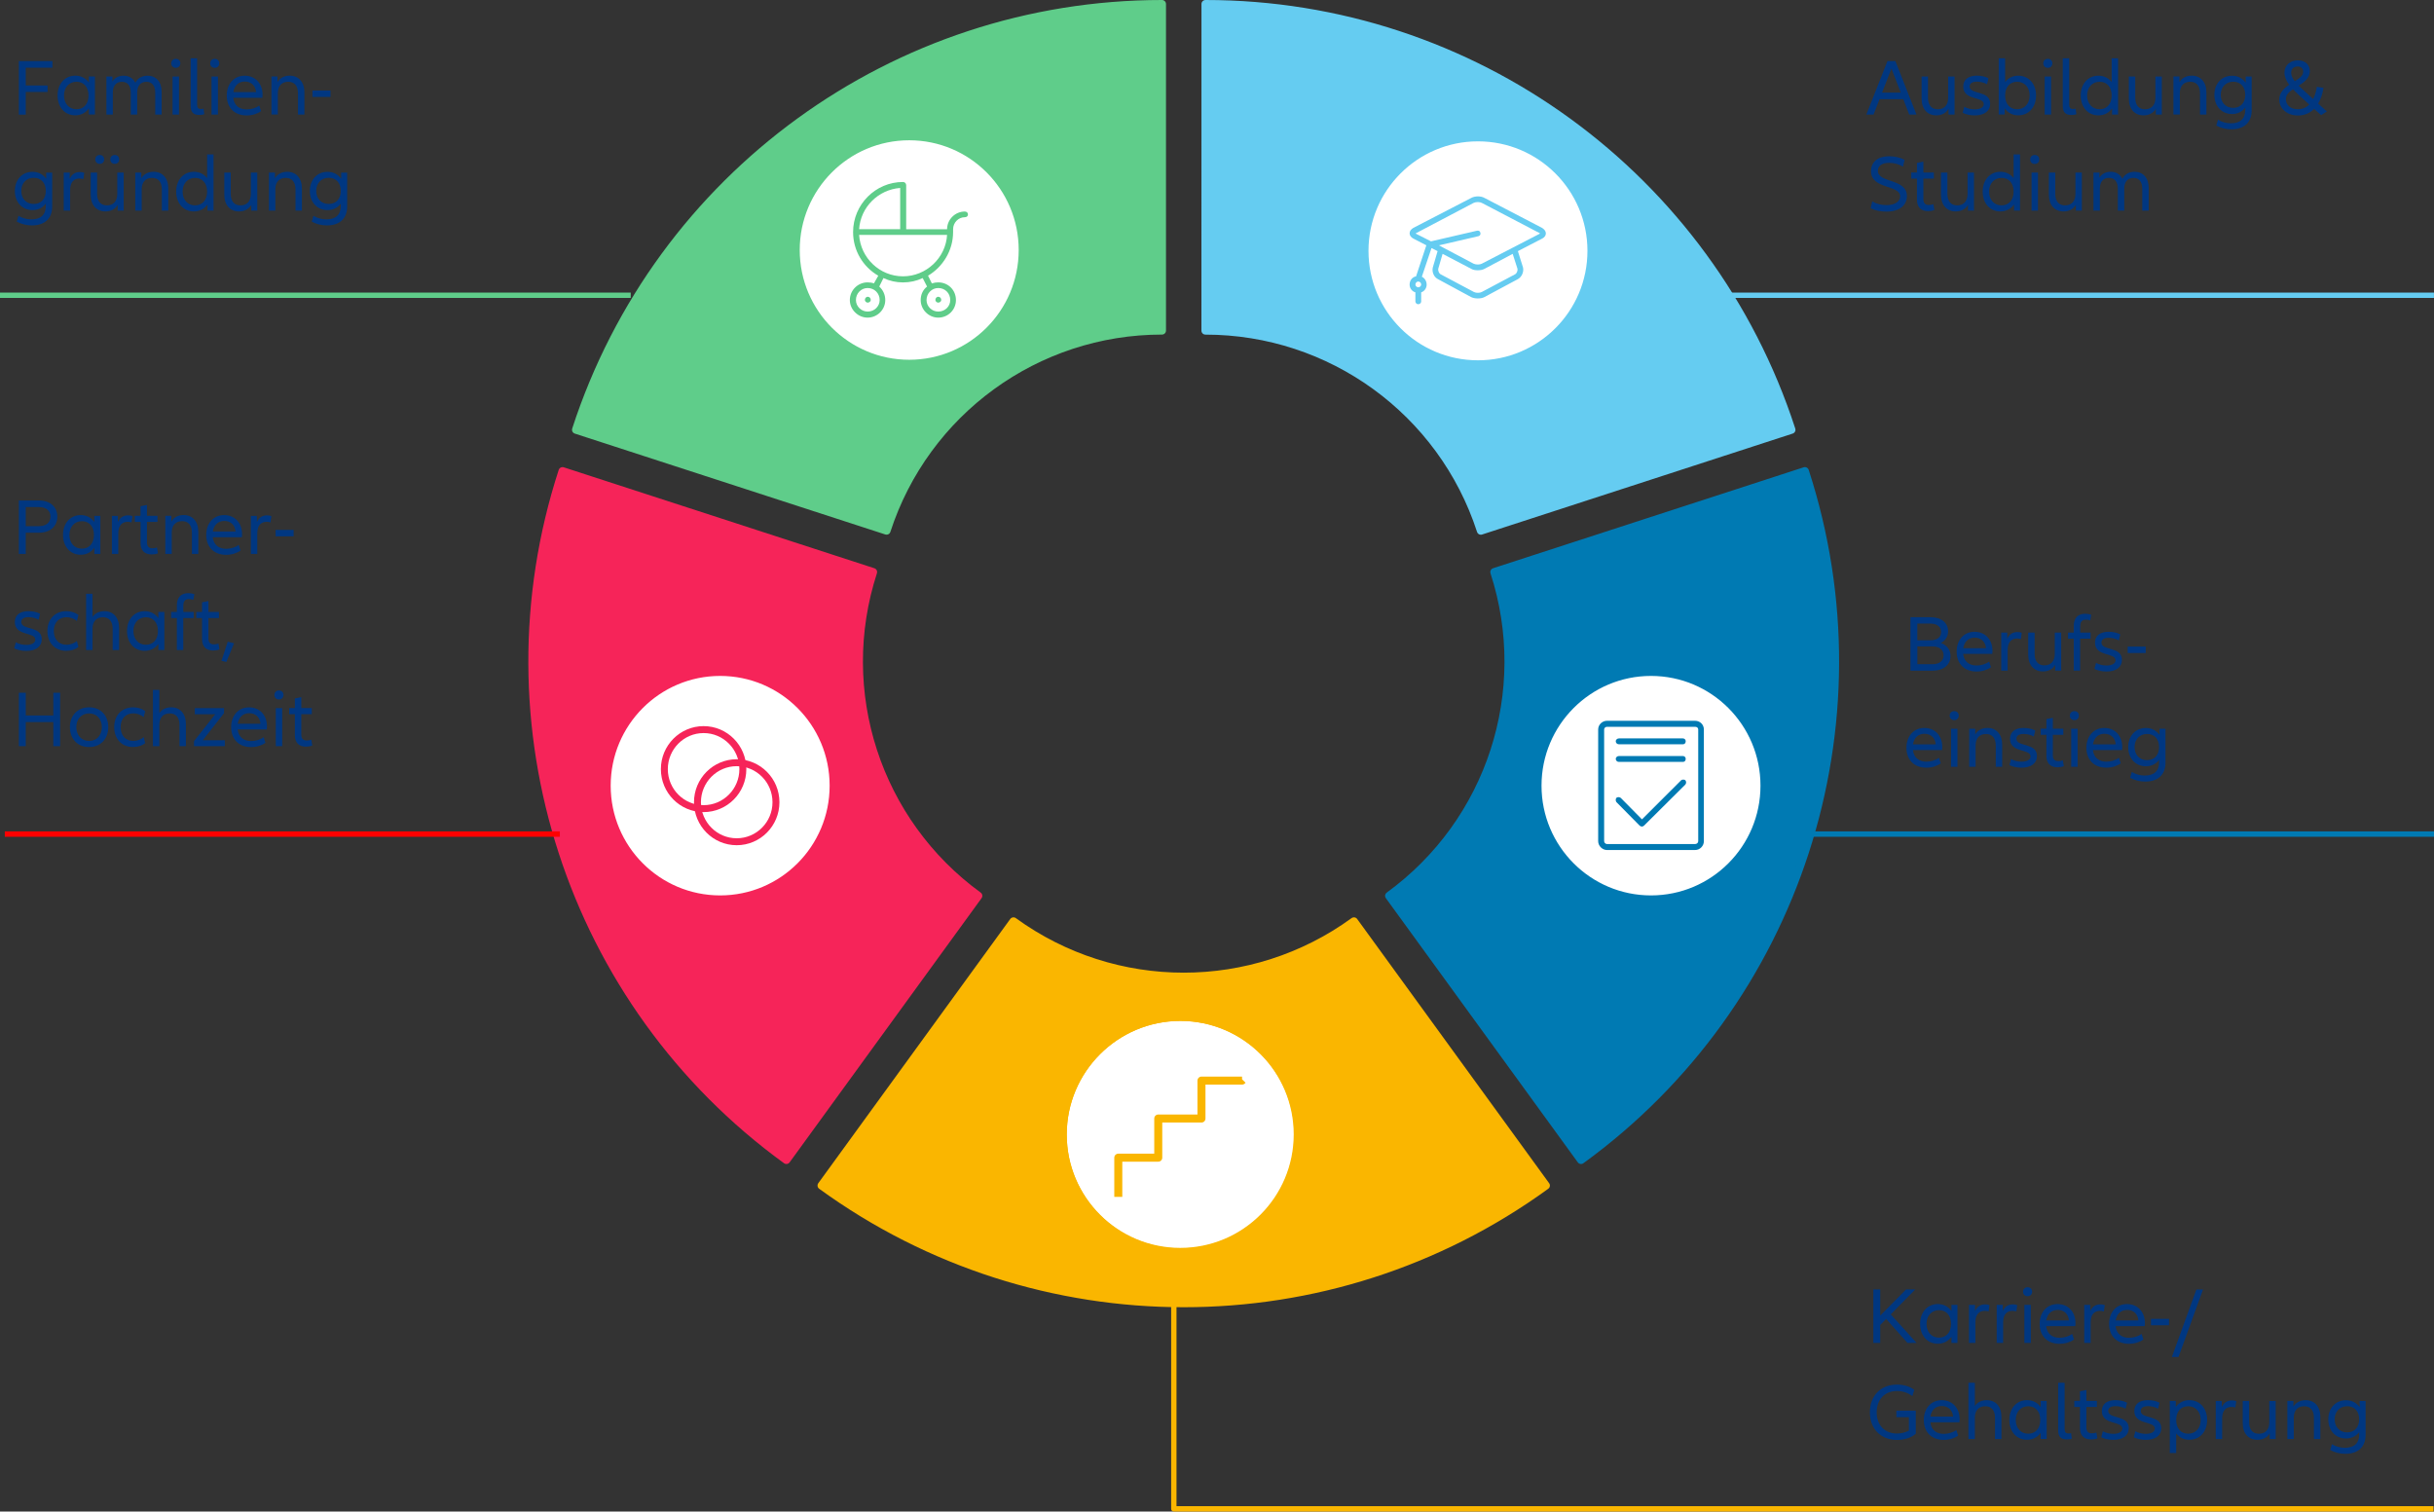 <?xml version="1.0" encoding="utf-8"?>
<!-- Generator: Adobe Illustrator 27.1.1, SVG Export Plug-In . SVG Version: 6.00 Build 0)  -->
<svg version="1.1" id="Ebene_1" xmlns="http://www.w3.org/2000/svg" xmlns:xlink="http://www.w3.org/1999/xlink" x="0px" y="0px"
	 viewBox="0 0 546.92 339.64" style="enable-background:new 0 0 546.92 339.64;" xml:space="preserve">
<rect x="0" y="0" width="546.92" height="339.64" fill="#333333" stroke="none"/>
<style type="text/css">
	.st0{fill:none;stroke:#65CCF1;stroke-width:1.2;stroke-linejoin:round;stroke-miterlimit:10;}
	.st1{fill-rule:evenodd;clip-rule:evenodd;fill:#65CCF1;}
	.st2{fill:none;stroke:#65CCF1;stroke-width:1.8;stroke-linejoin:round;stroke-miterlimit:10;}
	.st3{fill-rule:evenodd;clip-rule:evenodd;fill:#007AB3;}
	.st4{fill:none;stroke:#007AB3;stroke-width:1.8;stroke-linejoin:round;stroke-miterlimit:10;}
	.st5{fill-rule:evenodd;clip-rule:evenodd;fill:#FAB600;}
	.st6{fill:none;stroke:#FAB600;stroke-width:1.8;stroke-linejoin:round;stroke-miterlimit:10;}
	.st7{fill-rule:evenodd;clip-rule:evenodd;fill:#F62459;}
	.st8{fill:none;stroke:#F62459;stroke-width:1.8;stroke-linejoin:round;stroke-miterlimit:10;}
	.st9{fill-rule:evenodd;clip-rule:evenodd;fill:#5FCD8A;}
	.st10{fill:none;stroke:#5FCD8A;stroke-width:1.8;stroke-linejoin:round;stroke-miterlimit:10;}
	.st11{fill:none;stroke:#5FCD8A;stroke-width:1.2;stroke-linejoin:round;stroke-miterlimit:10;}
	.st12{fill:none;stroke:#FF0000;stroke-width:1.2;stroke-linejoin:round;stroke-miterlimit:10;}
	.st13{fill:none;stroke:#007AB3;stroke-width:1.2;stroke-linejoin:round;stroke-miterlimit:10;}
	.st14{fill:none;stroke:#FAB600;stroke-width:1.2;stroke-linejoin:round;stroke-miterlimit:10;}
	.st15{fill:#003781;}
	.st16{fill-rule:evenodd;clip-rule:evenodd;fill:#FFFFFF;}
	.st17{fill:none;stroke:#F62459;stroke-width:1.56;stroke-linejoin:round;stroke-miterlimit:10;}
	.st18{fill:none;stroke:#FAB600;stroke-width:1.8;stroke-miterlimit:8;}
</style>
<line class="st0" x1="546.91" y1="66.34" x2="385.08" y2="66.34"/>
<path class="st1" d="M270.87,0.9c59.98,0,113.14,38.62,131.67,95.67l-69.79,22.68c-8.71-26.81-33.7-44.96-61.89-44.96L270.87,0.9z"
	/>
<path class="st2" d="M270.87,0.9c59.98,0,113.14,38.62,131.67,95.67l-69.79,22.68c-8.71-26.81-33.7-44.96-61.89-44.96L270.87,0.9z"
	/>
<path class="st3" d="M405.56,105.86c18.54,57.05-1.77,119.54-50.3,154.79l-43.13-59.36c22.81-16.57,32.35-45.94,23.64-72.75
	L405.56,105.86z"/>
<path class="st4" d="M405.56,105.86c18.54,57.05-1.77,119.54-50.3,154.79l-43.13-59.36c22.81-16.57,32.35-45.94,23.64-72.75
	L405.56,105.86z"/>
<path class="st5" d="M347.36,266.39c-48.53,35.26-114.23,35.26-162.76,0l43.13-59.36c22.81,16.57,53.69,16.57,76.5,0L347.36,266.39z
	"/>
<path class="st6" d="M347.36,266.39c-48.53,35.26-114.23,35.26-162.76,0l43.13-59.36c22.81,16.57,53.69,16.57,76.5,0L347.36,266.39z
	"/>
<path class="st7" d="M176.7,260.65c-48.53-35.26-68.83-97.75-50.3-154.79l69.79,22.68c-8.71,26.81,0.83,56.18,23.64,72.75
	L176.7,260.65z"/>
<path class="st8" d="M176.7,260.65c-48.53-35.26-68.83-97.75-50.3-154.79l69.79,22.68c-8.71,26.81,0.83,56.18,23.64,72.75
	L176.7,260.65z"/>
<path class="st9" d="M129.43,96.57C147.96,39.52,201.12,0.9,261.1,0.9l0,73.38c-28.19,0-53.18,18.15-61.89,44.96L129.43,96.57z"/>
<path class="st10" d="M129.43,96.57C147.96,39.52,201.12,0.9,261.1,0.9l0,73.38c-28.19,0-53.18,18.15-61.89,44.96L129.43,96.57z"/>
<line class="st11" x1="141.73" y1="66.34" x2="0" y2="66.34"/>
<line class="st12" x1="125.8" y1="187.42" x2="1.08" y2="187.42"/>
<line class="st13" x1="546.92" y1="187.42" x2="405.24" y2="187.42"/>
<polyline class="st14" points="546.82,339.04 263.76,339.04 263.76,291.82 "/>
<g>
	<path class="st15" d="M438.28,147.42c0,1.93-1.53,3.28-4.05,3.28h-4.95v-12.01h4.52c2.47,0,3.94,1.31,3.94,3.17
		c0,1.13-0.58,2.07-1.62,2.61C437.48,144.97,438.28,146.03,438.28,147.42z M430.82,140.12v3.76h2.97c1.51,0,2.39-0.76,2.39-1.87
		s-0.88-1.89-2.39-1.89H430.82z M436.73,147.25c0-1.19-0.9-2-2.5-2h-3.4v4h3.4C435.83,149.25,436.73,148.44,436.73,147.25z"/>
	<path class="st15" d="M447.67,146.93h-6.55c0.2,1.73,1.37,2.61,3.02,2.61c1.03,0,2.05-0.32,2.83-0.86l0.4,1.24
		c-0.79,0.58-1.96,0.97-3.24,0.97c-2.65,0-4.47-1.67-4.47-4.48c0-2.63,1.64-4.45,4.02-4.45c2.39,0,4.03,1.75,4.03,4.29
		C447.71,146.51,447.69,146.73,447.67,146.93z M441.14,145.65h5.11c-0.11-1.42-1.08-2.38-2.54-2.38
		C442.32,143.27,441.37,144.17,441.14,145.65z"/>
	<path class="st15" d="M454.29,142.19l-0.2,1.42c-0.27-0.09-0.56-0.14-0.85-0.14c-1.3,0-2.12,0.83-2.12,2.61v4.61h-1.44v-8.55h1.35
		v1.37c0.49-1.01,1.24-1.49,2.27-1.49C453.66,142.01,453.99,142.07,454.29,142.19z"/>
	<path class="st15" d="M463.15,142.14v8.55h-1.35v-1.28c-0.59,0.99-1.58,1.46-2.75,1.46c-1.98,0-3.31-1.39-3.31-3.76v-4.97h1.44
		v4.74c0,1.78,0.85,2.63,2.21,2.63c1.44,0,2.32-0.95,2.32-2.58v-4.79H463.15z"/>
	<path class="st15" d="M467.41,142.14h2.34v1.37h-2.34v7.18h-1.44v-7.18h-1.28v-1.37h1.28v-1.48c0-1.75,0.9-2.75,2.58-2.75
		c0.49,0,0.95,0.09,1.35,0.23l-0.23,1.28c-0.31-0.13-0.65-0.18-0.97-0.18c-0.83,0-1.28,0.41-1.28,1.53V142.14z"/>
	<path class="st15" d="M470.98,148.95c0.7,0.4,1.5,0.59,2.36,0.59c1.26,0,2.02-0.47,2.02-1.19c0-1.76-4.61-0.74-4.61-3.94
		c0-1.57,1.15-2.45,3.06-2.45c0.99,0,1.96,0.22,2.61,0.58l-0.32,1.35c-0.67-0.38-1.5-0.58-2.27-0.58c-1.1,0-1.64,0.41-1.64,1.08
		c0,1.89,4.61,0.81,4.61,3.87c0,1.66-1.33,2.63-3.46,2.63c-1.06,0-2.02-0.22-2.72-0.59L470.98,148.95z"/>
</g>
<g>
	<path class="st15" d="M482.14,145.29v1.44h-4.05v-1.44H482.14z"/>
</g>
<g>
	<path class="st15" d="M436.39,168.54h-6.55c0.2,1.73,1.37,2.61,3.02,2.61c1.03,0,2.05-0.32,2.83-0.86l0.4,1.24
		c-0.79,0.58-1.96,0.97-3.24,0.97c-2.65,0-4.47-1.67-4.47-4.48c0-2.63,1.64-4.45,4.02-4.45c2.39,0,4.03,1.75,4.03,4.29
		C436.42,168.12,436.4,168.34,436.39,168.54z M429.85,167.26h5.11c-0.11-1.42-1.08-2.38-2.54-2.38
		C431.04,164.88,430.08,165.78,429.85,167.26z"/>
	<path class="st15" d="M438.09,160.8c0-0.59,0.41-1.01,1.03-1.01c0.59,0,1.01,0.41,1.01,1.01c0,0.59-0.41,1.01-1.01,1.01
		C438.51,161.8,438.09,161.39,438.09,160.8z M439.84,163.75v8.55h-1.44v-8.55H439.84z"/>
	<path class="st15" d="M449.89,167.33v4.97h-1.44v-4.74c0-1.78-0.85-2.63-2.21-2.63c-1.44,0-2.32,0.95-2.32,2.58v4.79h-1.44v-8.55
		h1.35v1.28c0.59-0.99,1.58-1.46,2.77-1.46C448.55,163.57,449.89,164.96,449.89,167.33z"/>
	<path class="st15" d="M451.88,170.56c0.7,0.4,1.5,0.59,2.36,0.59c1.26,0,2.02-0.47,2.02-1.19c0-1.76-4.61-0.74-4.61-3.94
		c0-1.57,1.15-2.45,3.06-2.45c0.99,0,1.96,0.22,2.61,0.58l-0.32,1.35c-0.67-0.38-1.5-0.58-2.27-0.58c-1.1,0-1.64,0.41-1.64,1.08
		c0,1.89,4.61,0.81,4.61,3.87c0,1.66-1.33,2.63-3.46,2.63c-1.06,0-2.02-0.22-2.72-0.59L451.88,170.56z"/>
	<path class="st15" d="M463.74,172.16c-0.45,0.18-0.94,0.25-1.42,0.25c-1.6,0-2.49-0.92-2.49-2.56v-4.74h-1.28v-1.37h1.28v-2.16
		l1.44-0.29v2.45h2.36v1.37h-2.36v4.57c0,0.97,0.45,1.35,1.22,1.35c0.36,0,0.7-0.05,1.03-0.18L463.74,172.16z"/>
	<path class="st15" d="M465.09,160.8c0-0.59,0.42-1.01,1.03-1.01c0.59,0,1.01,0.41,1.01,1.01c0,0.59-0.41,1.01-1.01,1.01
		C465.51,161.8,465.09,161.39,465.09,160.8z M466.84,163.75v8.55h-1.44v-8.55H466.84z"/>
	<path class="st15" d="M476.83,168.54h-6.55c0.2,1.73,1.37,2.61,3.02,2.61c1.03,0,2.05-0.32,2.83-0.86l0.4,1.24
		c-0.79,0.58-1.96,0.97-3.24,0.97c-2.65,0-4.47-1.67-4.47-4.48c0-2.63,1.64-4.45,4.02-4.45c2.39,0,4.03,1.75,4.03,4.29
		C476.87,168.12,476.85,168.34,476.83,168.54z M470.29,167.26h5.11c-0.11-1.42-1.08-2.38-2.54-2.38
		C471.48,164.88,470.53,165.78,470.29,167.26z"/>
	<path class="st15" d="M486.59,163.75v7.62c0,2.68-1.66,4.25-4.57,4.25c-1.22,0-2.39-0.31-3.38-0.85l0.38-1.31
		c0.81,0.5,1.85,0.81,2.88,0.81c2.16,0,3.26-1.06,3.26-3.04v-0.49c-0.74,0.95-1.76,1.44-2.97,1.44c-2.34,0-3.98-1.76-3.98-4.3
		c0-2.54,1.64-4.3,3.98-4.3c1.24,0,2.3,0.52,3.06,1.55v-1.37H486.59z M485.15,167.87c0-1.84-1.1-2.95-2.7-2.95
		c-1.67,0-2.81,1.21-2.81,2.95c0,1.75,1.13,2.94,2.81,2.94C484.05,170.81,485.15,169.69,485.15,167.87z"/>
</g>
<g>
	<path class="st15" d="M427.67,22.28h-5.33l-1.35,3.46h-1.62l4.74-12.01h1.78l4.74,12.01H429L427.67,22.28z M427.1,20.81l-2.09-5.4
		l-2.11,5.4H427.1z"/>
	<path class="st15" d="M439.19,17.19v8.55h-1.35v-1.28c-0.59,0.99-1.58,1.46-2.75,1.46c-1.98,0-3.31-1.39-3.31-3.76v-4.97h1.44v4.74
		c0,1.78,0.85,2.63,2.21,2.63c1.44,0,2.32-0.95,2.32-2.58v-4.79H439.19z"/>
	<path class="st15" d="M441.37,23.99c0.7,0.4,1.5,0.59,2.36,0.59c1.26,0,2.02-0.47,2.02-1.19c0-1.76-4.61-0.74-4.61-3.94
		c0-1.57,1.15-2.45,3.06-2.45c0.99,0,1.96,0.22,2.61,0.58l-0.32,1.35c-0.67-0.38-1.5-0.58-2.27-0.58c-1.1,0-1.64,0.41-1.64,1.08
		c0,1.89,4.61,0.81,4.61,3.87c0,1.66-1.33,2.63-3.46,2.63c-1.06,0-2.02-0.22-2.72-0.59L441.37,23.99z"/>
	<path class="st15" d="M457.5,21.45c0,2.65-1.64,4.46-4,4.46c-1.24,0-2.29-0.52-3.04-1.55v1.37h-1.35V13.1h1.44v5.33
		c0.74-0.94,1.75-1.42,2.95-1.42C455.86,17.01,457.5,18.83,457.5,21.45z M456.06,21.45c0-1.82-1.15-3.08-2.81-3.08
		c-1.62,0-2.7,1.17-2.7,3.08c0,1.93,1.08,3.1,2.7,3.1C454.9,24.55,456.06,23.29,456.06,21.45z"/>
	<path class="st15" d="M459.13,14.23c0-0.59,0.42-1.01,1.03-1.01c0.59,0,1.01,0.41,1.01,1.01c0,0.59-0.41,1.01-1.01,1.01
		C459.55,15.24,459.13,14.83,459.13,14.23z M460.88,17.19v8.55h-1.44v-8.55H460.88z"/>
	<path class="st15" d="M464.95,13.1v10.41c0,0.7,0.29,0.99,0.86,0.99c0.22,0,0.43-0.04,0.59-0.09l0.16,1.24
		c-0.27,0.13-0.67,0.18-1.12,0.18c-1.33,0-1.94-0.61-1.94-2.07V13.1H464.95z"/>
	<path class="st15" d="M475.93,13.1v12.64h-1.35v-1.37c-0.76,1.03-1.82,1.55-3.06,1.55c-2.34,0-3.98-1.82-3.98-4.46
		c0-2.63,1.64-4.45,3.98-4.45c1.21,0,2.23,0.49,2.97,1.42V13.1H475.93z M474.49,21.45c0-1.91-1.1-3.08-2.7-3.08
		c-1.67,0-2.81,1.26-2.81,3.08c0,1.84,1.13,3.1,2.81,3.1C473.39,24.55,474.49,23.38,474.49,21.45z"/>
	<path class="st15" d="M485.76,17.19v8.55h-1.35v-1.28c-0.59,0.99-1.58,1.46-2.75,1.46c-1.98,0-3.31-1.39-3.31-3.76v-4.97h1.44v4.74
		c0,1.78,0.85,2.63,2.21,2.63c1.44,0,2.32-0.95,2.32-2.58v-4.79H485.76z"/>
	<path class="st15" d="M495.78,20.77v4.97h-1.44V21c0-1.78-0.85-2.63-2.21-2.63c-1.44,0-2.32,0.95-2.32,2.57v4.79h-1.44v-8.55h1.35
		v1.28c0.59-0.99,1.58-1.46,2.77-1.46C494.45,17.01,495.78,18.39,495.78,20.77z"/>
	<path class="st15" d="M505.95,17.19v7.62c0,2.68-1.66,4.25-4.57,4.25c-1.22,0-2.39-0.31-3.38-0.85l0.38-1.31
		c0.81,0.5,1.85,0.81,2.88,0.81c2.16,0,3.26-1.06,3.26-3.04v-0.49c-0.74,0.95-1.76,1.44-2.97,1.44c-2.34,0-3.98-1.76-3.98-4.3
		s1.64-4.3,3.98-4.3c1.24,0,2.3,0.52,3.06,1.55v-1.37H505.95z M504.51,21.31c0-1.84-1.1-2.95-2.7-2.95c-1.67,0-2.81,1.21-2.81,2.95
		c0,1.75,1.13,2.93,2.81,2.93C503.41,24.24,504.51,23.13,504.51,21.31z"/>
	<path class="st15" d="M521.56,25.87l-1.58-1.4c-0.95,0.95-2.18,1.48-3.62,1.48c-2.58,0-4.21-1.66-4.21-3.57
		c0-1.57,1.1-2.58,2.23-3.33c-0.63-0.85-1.06-1.76-1.06-2.72c0-1.67,1.28-2.77,3.02-2.77c1.6,0,2.68,0.99,2.68,2.41
		c0,1.57-1.28,2.52-2.5,3.28c0.34,0.34,0.72,0.7,1.12,1.06c0.7,0.65,1.42,1.31,2.12,1.94c0.4-0.74,0.67-1.66,0.83-2.74l1.49,0.22
		c-0.2,1.39-0.61,2.59-1.19,3.55c0.7,0.63,1.35,1.22,1.96,1.76L521.56,25.87z M518.89,23.49c-0.77-0.7-1.58-1.44-2.43-2.23
		c-0.42-0.38-0.83-0.79-1.22-1.21c-1.03,0.68-1.6,1.3-1.6,2.25c0,1.22,0.94,2.25,2.68,2.25C517.33,24.55,518.19,24.19,518.89,23.49z
		 M514.82,16.34c0,0.65,0.31,1.28,0.81,1.91c1.24-0.76,1.89-1.3,1.89-2.16c0-0.72-0.47-1.15-1.24-1.15
		C515.42,14.94,514.82,15.46,514.82,16.34z"/>
</g>
<g>
	<path class="st15" d="M420.69,45.26c0.95,0.56,2.03,0.83,3.21,0.83c1.93,0,3.06-0.85,3.06-1.96c0-2.68-6.54-1.53-6.54-5.67
		c0-2.05,1.51-3.35,4.05-3.35c1.33,0,2.63,0.32,3.49,0.81l-0.36,1.53c-0.94-0.58-2.04-0.86-3.1-0.86c-1.75,0-2.54,0.77-2.54,1.78
		c0,2.84,6.52,1.67,6.52,5.69c0,2.14-1.76,3.49-4.57,3.49c-1.4,0-2.63-0.27-3.58-0.77L420.69,45.26z"/>
	<path class="st15" d="M434.65,47.19c-0.45,0.18-0.94,0.25-1.42,0.25c-1.6,0-2.49-0.92-2.49-2.56v-4.74h-1.28v-1.37h1.28v-2.16
		l1.44-0.29v2.45h2.36v1.37h-2.36v4.57c0,0.97,0.45,1.35,1.22,1.35c0.36,0,0.7-0.05,1.03-0.18L434.65,47.19z"/>
	<path class="st15" d="M443.55,38.78v8.55h-1.35v-1.28c-0.59,0.99-1.58,1.46-2.75,1.46c-1.98,0-3.31-1.39-3.31-3.76v-4.97h1.44v4.74
		c0,1.78,0.85,2.63,2.21,2.63c1.44,0,2.32-0.95,2.32-2.58v-4.79H443.55z"/>
	<path class="st15" d="M453.9,34.69v12.64h-1.35v-1.37c-0.76,1.03-1.82,1.55-3.06,1.55c-2.34,0-3.98-1.82-3.98-4.46
		c0-2.63,1.64-4.45,3.98-4.45c1.21,0,2.23,0.49,2.97,1.42v-5.33H453.9z M452.46,43.05c0-1.91-1.1-3.08-2.7-3.08
		c-1.67,0-2.81,1.26-2.81,3.08c0,1.84,1.13,3.1,2.81,3.1C451.36,46.14,452.46,44.97,452.46,43.05z"/>
	<path class="st15" d="M456.18,35.83c0-0.59,0.41-1.01,1.03-1.01c0.59,0,1.01,0.41,1.01,1.01c0,0.59-0.41,1.01-1.01,1.01
		C456.6,36.84,456.18,36.42,456.18,35.83z M457.93,38.78v8.55h-1.44v-8.55H457.93z"/>
	<path class="st15" d="M467.79,38.78v8.55h-1.35v-1.28c-0.59,0.99-1.58,1.46-2.75,1.46c-1.98,0-3.31-1.39-3.31-3.76v-4.97h1.44v4.74
		c0,1.78,0.85,2.63,2.21,2.63c1.44,0,2.32-0.95,2.32-2.58v-4.79H467.79z"/>
	<path class="st15" d="M482.81,42.22v5.11h-1.44v-4.88c0-1.69-0.79-2.48-2-2.48c-1.26,0-2.05,0.88-2.05,2.39v4.97h-1.44v-4.88
		c0-1.69-0.77-2.48-2.02-2.48s-2.02,0.88-2.02,2.39v4.97h-1.44v-8.55h1.35v1.15c0.54-0.92,1.46-1.33,2.52-1.33
		c1.19,0,2.12,0.56,2.63,1.58c0.54-1.08,1.57-1.58,2.75-1.58C481.51,38.6,482.81,39.93,482.81,42.22z"/>
</g>
<g>
	<path class="st15" d="M423.82,296.37l-1.33,1.35v4.03h-1.55v-12.01h1.55v5.87l5.8-5.87h2.07l-5.51,5.6l5.8,6.41h-2.04
		L423.82,296.37z"/>
	<path class="st15" d="M431.45,297.47c0-2.63,1.64-4.45,3.98-4.45c1.24,0,2.3,0.52,3.06,1.55v-1.37h1.35v8.55h-1.35v-1.37
		c-0.76,1.03-1.82,1.55-3.06,1.55C433.09,301.93,431.45,300.12,431.45,297.47z M438.4,297.47c0-1.91-1.1-3.08-2.7-3.08
		c-1.67,0-2.81,1.26-2.81,3.08c0,1.84,1.13,3.1,2.81,3.1C437.3,300.57,438.4,299.4,438.4,297.47z"/>
	<path class="st15" d="M447.04,293.26l-0.2,1.42c-0.27-0.09-0.56-0.14-0.85-0.14c-1.3,0-2.12,0.83-2.12,2.61v4.61h-1.44v-8.55h1.35
		v1.37c0.49-1.01,1.24-1.49,2.27-1.49C446.41,293.08,446.73,293.13,447.04,293.26z"/>
	<path class="st15" d="M453.27,293.26l-0.2,1.42c-0.27-0.09-0.56-0.14-0.85-0.14c-1.3,0-2.12,0.83-2.12,2.61v4.61h-1.44v-8.55h1.35
		v1.37c0.49-1.01,1.24-1.49,2.27-1.49C452.64,293.08,452.96,293.13,453.27,293.26z"/>
	<path class="st15" d="M454.58,290.25c0-0.59,0.42-1.01,1.03-1.01c0.59,0,1.01,0.41,1.01,1.01c0,0.59-0.41,1.01-1.01,1.01
		C454.99,291.26,454.58,290.84,454.58,290.25z M456.32,293.2v8.55h-1.44v-8.55H456.32z"/>
	<path class="st15" d="M466.32,297.99h-6.55c0.2,1.73,1.37,2.61,3.02,2.61c1.03,0,2.05-0.32,2.83-0.86l0.4,1.24
		c-0.79,0.58-1.96,0.97-3.24,0.97c-2.65,0-4.47-1.67-4.47-4.48c0-2.63,1.64-4.45,4.02-4.45c2.39,0,4.03,1.75,4.03,4.29
		C466.35,297.58,466.33,297.79,466.32,297.99z M459.78,296.71h5.11c-0.11-1.42-1.08-2.38-2.54-2.38
		C460.97,294.34,460.02,295.24,459.78,296.71z"/>
	<path class="st15" d="M472.94,293.26l-0.2,1.42c-0.27-0.09-0.56-0.14-0.85-0.14c-1.3,0-2.12,0.83-2.12,2.61v4.61h-1.44v-8.55h1.35
		v1.37c0.49-1.01,1.24-1.49,2.27-1.49C472.31,293.08,472.63,293.13,472.94,293.26z"/>
	<path class="st15" d="M481.92,297.99h-6.55c0.2,1.73,1.37,2.61,3.02,2.61c1.03,0,2.05-0.32,2.83-0.86l0.4,1.24
		c-0.79,0.58-1.96,0.97-3.24,0.97c-2.65,0-4.47-1.67-4.47-4.48c0-2.63,1.64-4.45,4.02-4.45c2.39,0,4.03,1.75,4.03,4.29
		C481.96,297.58,481.94,297.79,481.92,297.99z M475.39,296.71h5.11c-0.11-1.42-1.08-2.38-2.54-2.38
		C476.57,294.34,475.62,295.24,475.39,296.71z"/>
</g>
<g>
	<path class="st15" d="M487.37,296.35v1.44h-4.05v-1.44H487.37z"/>
</g>
<g>
	<path class="st15" d="M488.02,304.91l5.51-15.16h1.49l-5.51,15.16H488.02z"/>
</g>
<g>
	<path class="st15" d="M430.48,316.99v5.17c-0.97,0.86-2.48,1.4-4.23,1.4c-3.58,0-6.09-2.45-6.09-6.21c0-3.78,2.5-6.23,6.09-6.23
		c1.53,0,2.92,0.43,3.89,1.17l-0.43,1.42c-0.95-0.74-2.2-1.15-3.46-1.15c-2.77,0-4.56,1.93-4.56,4.79c0,2.86,1.78,4.77,4.56,4.77
		c0.97,0,1.94-0.25,2.68-0.67v-3.01h-2.81v-1.46H430.48z"/>
	<path class="st15" d="M440.29,319.59h-6.55c0.2,1.73,1.37,2.61,3.02,2.61c1.03,0,2.05-0.32,2.83-0.86l0.4,1.24
		c-0.79,0.58-1.96,0.97-3.24,0.97c-2.65,0-4.47-1.67-4.47-4.48c0-2.63,1.64-4.45,4.02-4.45c2.39,0,4.03,1.75,4.03,4.29
		C440.33,319.17,440.31,319.39,440.29,319.59z M433.75,318.31h5.11c-0.11-1.42-1.08-2.38-2.54-2.38
		C434.94,315.93,433.99,316.83,433.75,318.31z"/>
	<path class="st15" d="M449.72,318.38v4.97h-1.44v-4.74c0-1.78-0.85-2.63-2.21-2.63c-1.44,0-2.32,0.95-2.32,2.58v4.79h-1.44v-12.64
		h1.44v5.22c0.59-0.9,1.57-1.31,2.68-1.31C448.39,314.62,449.72,316,449.72,318.38z"/>
	<path class="st15" d="M451.5,319.06c0-2.63,1.64-4.45,3.98-4.45c1.24,0,2.3,0.52,3.06,1.55v-1.37h1.35v8.55h-1.35v-1.37
		c-0.76,1.03-1.82,1.55-3.06,1.55C453.14,323.53,451.5,321.71,451.5,319.06z M458.45,319.06c0-1.91-1.1-3.08-2.7-3.08
		c-1.67,0-2.81,1.26-2.81,3.08c0,1.84,1.13,3.1,2.81,3.1C457.35,322.16,458.45,320.99,458.45,319.06z"/>
	<path class="st15" d="M463.92,310.71v10.41c0,0.7,0.29,0.99,0.86,0.99c0.22,0,0.43-0.04,0.59-0.09l0.16,1.24
		c-0.27,0.13-0.67,0.18-1.12,0.18c-1.33,0-1.94-0.61-1.94-2.07v-10.66H463.92z"/>
	<path class="st15" d="M471.28,323.2c-0.45,0.18-0.94,0.25-1.42,0.25c-1.6,0-2.49-0.92-2.49-2.56v-4.74h-1.28v-1.37h1.28v-2.16
		l1.44-0.29v2.45h2.36v1.37h-2.36v4.57c0,0.97,0.45,1.35,1.22,1.35c0.36,0,0.7-0.05,1.03-0.18L471.28,323.2z"/>
	<path class="st15" d="M472.51,321.6c0.7,0.4,1.5,0.59,2.36,0.59c1.26,0,2.02-0.47,2.02-1.19c0-1.76-4.61-0.74-4.61-3.94
		c0-1.57,1.15-2.45,3.06-2.45c0.99,0,1.96,0.22,2.61,0.58l-0.32,1.35c-0.67-0.38-1.5-0.58-2.27-0.58c-1.1,0-1.64,0.41-1.64,1.08
		c0,1.89,4.61,0.81,4.61,3.87c0,1.66-1.33,2.63-3.46,2.63c-1.06,0-2.02-0.22-2.72-0.59L472.51,321.6z"/>
	<path class="st15" d="M479.81,321.6c0.7,0.4,1.5,0.59,2.36,0.59c1.26,0,2.02-0.47,2.02-1.19c0-1.76-4.61-0.74-4.61-3.94
		c0-1.57,1.15-2.45,3.06-2.45c0.99,0,1.96,0.22,2.61,0.58l-0.32,1.35c-0.67-0.38-1.5-0.58-2.27-0.58c-1.1,0-1.64,0.41-1.64,1.08
		c0,1.89,4.61,0.81,4.61,3.87c0,1.66-1.33,2.63-3.46,2.63c-1.06,0-2.02-0.22-2.72-0.59L479.81,321.6z"/>
	<path class="st15" d="M495.94,319.06c0,2.65-1.64,4.46-4,4.46c-1.21,0-2.21-0.49-2.95-1.42v4.39h-1.44v-11.7h1.35v1.37
		c0.76-1.03,1.8-1.55,3.04-1.55C494.31,314.62,495.94,316.43,495.94,319.06z M494.5,319.06c0-1.82-1.15-3.08-2.81-3.08
		c-1.62,0-2.7,1.17-2.7,3.08c0,1.93,1.08,3.1,2.7,3.1C493.35,322.16,494.5,320.9,494.5,319.06z"/>
	<path class="st15" d="M502.49,314.85l-0.2,1.42c-0.27-0.09-0.56-0.14-0.85-0.14c-1.3,0-2.12,0.83-2.12,2.61v4.61h-1.44v-8.55h1.35
		v1.37c0.49-1.01,1.24-1.49,2.27-1.49C501.86,314.67,502.19,314.72,502.49,314.85z"/>
	<path class="st15" d="M511.35,314.8v8.55H510v-1.28c-0.59,0.99-1.58,1.46-2.75,1.46c-1.98,0-3.31-1.39-3.31-3.76v-4.97h1.44v4.74
		c0,1.78,0.85,2.63,2.21,2.63c1.44,0,2.32-0.95,2.32-2.57v-4.79H511.35z"/>
	<path class="st15" d="M521.38,318.38v4.97h-1.44v-4.74c0-1.78-0.85-2.63-2.21-2.63c-1.44,0-2.32,0.95-2.32,2.58v4.79h-1.44v-8.55
		h1.35v1.28c0.59-0.99,1.58-1.46,2.77-1.46C520.05,314.62,521.38,316,521.38,318.38z"/>
	<path class="st15" d="M531.55,314.8v7.62c0,2.68-1.66,4.25-4.57,4.25c-1.22,0-2.39-0.31-3.38-0.85l0.38-1.31
		c0.81,0.5,1.85,0.81,2.88,0.81c2.16,0,3.26-1.06,3.26-3.04v-0.49c-0.74,0.95-1.76,1.44-2.97,1.44c-2.34,0-3.98-1.76-3.98-4.3
		c0-2.54,1.64-4.3,3.98-4.3c1.24,0,2.3,0.52,3.06,1.55v-1.37H531.55z M530.11,318.92c0-1.84-1.1-2.95-2.7-2.95
		c-1.67,0-2.81,1.21-2.81,2.95c0,1.75,1.13,2.94,2.81,2.94C529.01,321.85,530.11,320.74,530.11,318.92z"/>
</g>
<g>
	<path class="st15" d="M5.79,15.21v4h4.9v1.46h-4.9v5.08H4.24V13.73h7.54v1.48H5.79z"/>
	<path class="st15" d="M12.94,21.45c0-2.63,1.64-4.45,3.98-4.45c1.24,0,2.3,0.52,3.06,1.55v-1.37h1.35v8.55h-1.35v-1.37
		c-0.76,1.03-1.82,1.55-3.06,1.55C14.57,25.92,12.94,24.1,12.94,21.45z M19.89,21.45c0-1.91-1.1-3.08-2.7-3.08
		c-1.67,0-2.81,1.26-2.81,3.08c0,1.84,1.13,3.1,2.81,3.1C18.79,24.55,19.89,23.38,19.89,21.45z"/>
	<path class="st15" d="M36.32,20.63v5.11h-1.44v-4.88c0-1.69-0.79-2.48-2-2.48c-1.26,0-2.05,0.88-2.05,2.39v4.97h-1.44v-4.88
		c0-1.69-0.77-2.48-2.02-2.48s-2.02,0.88-2.02,2.39v4.97h-1.44v-8.55h1.35v1.15c0.54-0.92,1.46-1.33,2.52-1.33
		c1.19,0,2.12,0.56,2.63,1.58c0.54-1.08,1.57-1.58,2.75-1.58C35.03,17.01,36.32,18.34,36.32,20.63z"/>
	<path class="st15" d="M38.48,14.23c0-0.59,0.41-1.01,1.03-1.01c0.59,0,1.01,0.41,1.01,1.01c0,0.59-0.41,1.01-1.01,1.01
		C38.89,15.24,38.48,14.83,38.48,14.23z M40.22,17.19v8.55h-1.44v-8.55H40.22z"/>
	<path class="st15" d="M44.29,13.1v10.41c0,0.7,0.29,0.99,0.86,0.99c0.22,0,0.43-0.04,0.59-0.09l0.16,1.24
		c-0.27,0.13-0.67,0.18-1.12,0.18c-1.33,0-1.94-0.61-1.94-2.07V13.1H44.29z"/>
	<path class="st15" d="M47.23,14.23c0-0.59,0.41-1.01,1.03-1.01c0.59,0,1.01,0.41,1.01,1.01c0,0.59-0.41,1.01-1.01,1.01
		C47.64,15.24,47.23,14.83,47.23,14.23z M48.97,17.19v8.55h-1.44v-8.55H48.97z"/>
	<path class="st15" d="M58.96,21.98h-6.55c0.2,1.73,1.37,2.61,3.02,2.61c1.03,0,2.05-0.32,2.83-0.86l0.4,1.24
		c-0.79,0.58-1.96,0.97-3.24,0.97c-2.65,0-4.47-1.67-4.47-4.48c0-2.63,1.64-4.45,4.02-4.45c2.39,0,4.03,1.75,4.03,4.29
		C59,21.56,58.98,21.78,58.96,21.98z M52.43,20.7h5.11c-0.11-1.42-1.08-2.38-2.54-2.38C53.62,18.32,52.66,19.22,52.43,20.7z"/>
	<path class="st15" d="M68.4,20.77v4.97h-1.44V21c0-1.78-0.85-2.63-2.21-2.63c-1.44,0-2.32,0.95-2.32,2.57v4.79h-1.44v-8.55h1.35
		v1.28c0.59-0.99,1.58-1.46,2.77-1.46C67.06,17.01,68.4,18.39,68.4,20.77z"/>
</g>
<g>
	<path class="st15" d="M74.26,20.34v1.44h-4.05v-1.44H74.26z"/>
</g>
<g>
	<path class="st15" d="M11.73,38.78v7.62c0,2.68-1.66,4.25-4.57,4.25c-1.22,0-2.39-0.31-3.39-0.85l0.38-1.31
		c0.81,0.5,1.85,0.81,2.88,0.81c2.16,0,3.26-1.06,3.26-3.04v-0.49c-0.74,0.95-1.76,1.44-2.97,1.44c-2.34,0-3.98-1.76-3.98-4.3
		s1.64-4.3,3.98-4.3c1.24,0,2.3,0.52,3.06,1.55v-1.37H11.73z M10.29,42.9c0-1.84-1.1-2.95-2.7-2.95c-1.67,0-2.81,1.21-2.81,2.95
		c0,1.75,1.13,2.93,2.81,2.93C9.19,45.84,10.29,44.72,10.29,42.9z"/>
	<path class="st15" d="M18.93,38.83l-0.2,1.42c-0.27-0.09-0.56-0.14-0.85-0.14c-1.3,0-2.12,0.83-2.12,2.61v4.61h-1.44v-8.55h1.35
		v1.37c0.49-1.01,1.24-1.49,2.27-1.49C18.3,38.65,18.63,38.71,18.93,38.83z"/>
	<path class="st15" d="M27.79,38.78v8.55h-1.35v-1.28c-0.59,0.99-1.58,1.46-2.75,1.46c-1.98,0-3.31-1.39-3.31-3.76v-4.97h1.44v4.74
		c0,1.78,0.85,2.63,2.21,2.63c1.44,0,2.32-0.95,2.32-2.58v-4.79H27.79z M21.41,35.83c0-0.59,0.41-1.01,1.01-1.01
		c0.58,0,0.99,0.41,0.99,1.01c0,0.58-0.41,0.99-0.99,0.99C21.83,36.82,21.41,36.4,21.41,35.83z M24.78,35.83
		c0-0.59,0.41-1.01,1.01-1.01c0.58,0,0.99,0.41,0.99,1.01c0,0.58-0.41,0.99-0.99,0.99C25.19,36.82,24.78,36.4,24.78,35.83z"/>
	<path class="st15" d="M37.81,42.36v4.97h-1.44V42.6c0-1.78-0.85-2.63-2.21-2.63c-1.44,0-2.32,0.95-2.32,2.57v4.79H30.4v-8.55h1.35
		v1.28c0.59-0.99,1.58-1.46,2.77-1.46C36.48,38.6,37.81,39.99,37.81,42.36z"/>
	<path class="st15" d="M47.98,34.69v12.64h-1.35v-1.37c-0.76,1.03-1.82,1.55-3.06,1.55c-2.34,0-3.98-1.82-3.98-4.46
		c0-2.63,1.64-4.45,3.98-4.45c1.21,0,2.23,0.49,2.97,1.42v-5.33H47.98z M46.54,43.05c0-1.91-1.1-3.08-2.7-3.08
		c-1.67,0-2.81,1.26-2.81,3.08c0,1.84,1.13,3.1,2.81,3.1C45.44,46.14,46.54,44.97,46.54,43.05z"/>
	<path class="st15" d="M57.81,38.78v8.55h-1.35v-1.28c-0.59,0.99-1.58,1.46-2.75,1.46c-1.98,0-3.31-1.39-3.31-3.76v-4.97h1.44v4.74
		c0,1.78,0.85,2.63,2.21,2.63c1.44,0,2.32-0.95,2.32-2.58v-4.79H57.81z"/>
	<path class="st15" d="M67.84,42.36v4.97H66.4V42.6c0-1.78-0.85-2.63-2.21-2.63c-1.44,0-2.32,0.95-2.32,2.57v4.79h-1.44v-8.55h1.35
		v1.28c0.59-0.99,1.58-1.46,2.77-1.46C66.5,38.6,67.84,39.99,67.84,42.36z"/>
	<path class="st15" d="M78.01,38.78v7.62c0,2.68-1.66,4.25-4.57,4.25c-1.22,0-2.4-0.31-3.39-0.85l0.38-1.31
		c0.81,0.5,1.85,0.81,2.88,0.81c2.16,0,3.26-1.06,3.26-3.04v-0.49c-0.74,0.95-1.76,1.44-2.97,1.44c-2.34,0-3.98-1.76-3.98-4.3
		s1.64-4.3,3.98-4.3c1.24,0,2.3,0.52,3.06,1.55v-1.37H78.01z M76.57,42.9c0-1.84-1.1-2.95-2.7-2.95c-1.67,0-2.81,1.21-2.81,2.95
		c0,1.75,1.13,2.93,2.81,2.93C75.47,45.84,76.57,44.72,76.57,42.9z"/>
</g>
<g>
	<path class="st15" d="M12.88,116.08c0,2.14-1.57,3.62-4.14,3.62H5.79v4.77H4.24v-12.01h4.5C11.32,112.46,12.88,113.94,12.88,116.08
		z M11.34,116.08c0-1.28-0.92-2.14-2.59-2.14H5.79v4.29h2.95C10.42,118.23,11.34,117.36,11.34,116.08z"/>
	<path class="st15" d="M14.16,120.19c0-2.63,1.64-4.45,3.98-4.45c1.24,0,2.3,0.52,3.06,1.55v-1.37h1.35v8.55H21.2v-1.37
		c-0.76,1.03-1.82,1.55-3.06,1.55C15.8,124.65,14.16,122.84,14.16,120.19z M21.11,120.19c0-1.91-1.1-3.08-2.7-3.08
		c-1.67,0-2.81,1.26-2.81,3.08c0,1.84,1.13,3.1,2.81,3.1C20.01,123.29,21.11,122.11,21.11,120.19z"/>
	<path class="st15" d="M29.75,115.97l-0.2,1.42c-0.27-0.09-0.56-0.14-0.85-0.14c-1.3,0-2.12,0.83-2.12,2.61v4.61h-1.44v-8.55h1.35
		v1.37c0.49-1.01,1.24-1.49,2.27-1.49C29.12,115.8,29.44,115.85,29.75,115.97z"/>
	<path class="st15" d="M35.49,124.33c-0.45,0.18-0.94,0.25-1.42,0.25c-1.6,0-2.48-0.92-2.48-2.56v-4.74H30.3v-1.37h1.28v-2.16
		l1.44-0.29v2.45h2.36v1.37h-2.36v4.57c0,0.97,0.45,1.35,1.22,1.35c0.36,0,0.7-0.05,1.03-0.18L35.49,124.33z"/>
	<path class="st15" d="M44.56,119.5v4.97h-1.44v-4.74c0-1.78-0.85-2.63-2.21-2.63c-1.44,0-2.32,0.95-2.32,2.57v4.79h-1.44v-8.55
		h1.35v1.28c0.59-0.99,1.58-1.46,2.77-1.46C43.23,115.74,44.56,117.13,44.56,119.5z"/>
	<path class="st15" d="M54.36,120.71H47.8c0.2,1.73,1.37,2.61,3.02,2.61c1.03,0,2.05-0.32,2.83-0.86l0.4,1.24
		c-0.79,0.58-1.96,0.97-3.24,0.97c-2.65,0-4.47-1.67-4.47-4.48c0-2.63,1.64-4.45,4.02-4.45c2.39,0,4.03,1.75,4.03,4.29
		C54.39,120.3,54.37,120.51,54.36,120.71z M47.82,119.43h5.11c-0.11-1.42-1.08-2.38-2.54-2.38
		C49.01,117.06,48.05,117.96,47.82,119.43z"/>
	<path class="st15" d="M60.98,115.97l-0.2,1.42c-0.27-0.09-0.56-0.14-0.85-0.14c-1.3,0-2.12,0.83-2.12,2.61v4.61h-1.44v-8.55h1.35
		v1.37c0.49-1.01,1.24-1.49,2.27-1.49C60.35,115.8,60.67,115.85,60.98,115.97z"/>
</g>
<g>
	<path class="st15" d="M65.98,119.07v1.44h-4.05v-1.44H65.98z"/>
</g>
<g>
	<path class="st15" d="M3.56,144.32c0.7,0.4,1.49,0.59,2.36,0.59c1.26,0,2.02-0.47,2.02-1.19c0-1.76-4.61-0.74-4.61-3.94
		c0-1.57,1.15-2.45,3.06-2.45c0.99,0,1.96,0.22,2.61,0.58l-0.32,1.35c-0.67-0.38-1.49-0.58-2.27-0.58c-1.1,0-1.64,0.41-1.64,1.08
		c0,1.89,4.61,0.81,4.61,3.87c0,1.66-1.33,2.63-3.46,2.63c-1.06,0-2.02-0.22-2.72-0.59L3.56,144.32z"/>
	<path class="st15" d="M10.65,141.78c0-2.7,1.75-4.45,4.27-4.45c1.04,0,2,0.31,2.7,0.86l-0.34,1.35c-0.65-0.56-1.49-0.85-2.34-0.85
		c-1.73,0-2.85,1.21-2.85,3.08c0,1.89,1.12,3.11,2.85,3.11c0.85,0,1.71-0.31,2.34-0.85l0.34,1.33c-0.7,0.58-1.66,0.88-2.7,0.88
		C12.4,146.27,10.65,144.5,10.65,141.78z"/>
	<path class="st15" d="M26.76,141.1v4.97h-1.44v-4.74c0-1.78-0.85-2.63-2.21-2.63c-1.44,0-2.32,0.95-2.32,2.57v4.79h-1.44v-12.64
		h1.44v5.22c0.59-0.9,1.57-1.31,2.68-1.31C25.43,137.34,26.76,138.72,26.76,141.1z"/>
	<path class="st15" d="M28.54,141.78c0-2.63,1.64-4.45,3.98-4.45c1.24,0,2.3,0.52,3.06,1.55v-1.37h1.35v8.55h-1.35v-1.37
		c-0.76,1.03-1.82,1.55-3.06,1.55C30.18,146.25,28.54,144.43,28.54,141.78z M35.49,141.78c0-1.91-1.1-3.08-2.7-3.08
		c-1.67,0-2.81,1.26-2.81,3.08c0,1.84,1.13,3.1,2.81,3.1C34.39,144.88,35.49,143.71,35.49,141.78z"/>
	<path class="st15" d="M41.18,137.51h2.34v1.37h-2.34v7.18h-1.44v-7.18h-1.28v-1.37h1.28v-1.48c0-1.75,0.9-2.75,2.58-2.75
		c0.49,0,0.95,0.09,1.35,0.23l-0.23,1.28c-0.31-0.13-0.65-0.18-0.97-0.18c-0.83,0-1.28,0.41-1.28,1.53V137.51z"/>
	<path class="st15" d="M49.3,145.92c-0.45,0.18-0.94,0.25-1.42,0.25c-1.6,0-2.48-0.92-2.48-2.56v-4.74h-1.28v-1.37h1.28v-2.16
		l1.44-0.29v2.45h2.36v1.37h-2.36v4.57c0,0.97,0.45,1.35,1.22,1.35c0.36,0,0.7-0.05,1.03-0.18L49.3,145.92z"/>
</g>
<g>
	<path class="st15" d="M49.77,148.48l1.4-4.29l1.42,0.36l-1.73,4.2L49.77,148.48z"/>
</g>
<g>
	<path class="st15" d="M13.51,155.66v12.01h-1.53v-5.42H5.79v5.42H4.24v-12.01h1.55v5.11h6.19v-5.11H13.51z"/>
	<path class="st15" d="M15.71,163.38c0-2.63,1.75-4.45,4.32-4.45c2.56,0,4.3,1.82,4.3,4.45c0,2.67-1.75,4.48-4.3,4.48
		C17.45,167.87,15.71,166.05,15.71,163.38z M22.89,163.38c0-1.82-1.19-3.08-2.86-3.08c-1.71,0-2.88,1.26-2.88,3.08
		c0,1.84,1.17,3.12,2.88,3.12C21.7,166.5,22.89,165.22,22.89,163.38z"/>
	<path class="st15" d="M25.66,163.38c0-2.7,1.75-4.45,4.27-4.45c1.04,0,2,0.31,2.7,0.86l-0.34,1.35c-0.65-0.56-1.49-0.85-2.34-0.85
		c-1.73,0-2.85,1.21-2.85,3.08c0,1.89,1.12,3.12,2.85,3.12c0.85,0,1.71-0.31,2.34-0.85l0.34,1.33c-0.7,0.58-1.66,0.88-2.7,0.88
		C27.41,167.87,25.66,166.1,25.66,163.38z"/>
	<path class="st15" d="M41.77,162.7v4.97h-1.44v-4.74c0-1.78-0.85-2.63-2.21-2.63c-1.44,0-2.32,0.95-2.32,2.57v4.79h-1.44v-12.64
		h1.44v5.22c0.59-0.9,1.57-1.31,2.68-1.31C40.44,158.94,41.77,160.32,41.77,162.7z"/>
	<path class="st15" d="M50.52,166.32v1.35h-6.93v-1.13l4.77-6.05h-4.59v-1.37h6.57v1.12l-4.77,6.09H50.52z"/>
	<path class="st15" d="M59.95,163.91H53.4c0.2,1.73,1.37,2.61,3.02,2.61c1.03,0,2.05-0.32,2.83-0.86l0.4,1.24
		c-0.79,0.58-1.96,0.97-3.24,0.97c-2.65,0-4.47-1.67-4.47-4.48c0-2.63,1.64-4.45,4.02-4.45c2.4,0,4.03,1.75,4.03,4.29
		C59.99,163.49,59.97,163.71,59.95,163.91z M53.42,162.63h5.11c-0.11-1.42-1.08-2.38-2.54-2.38
		C54.61,160.25,53.65,161.15,53.42,162.63z"/>
	<path class="st15" d="M61.66,156.16c0-0.59,0.41-1.01,1.03-1.01c0.59,0,1.01,0.41,1.01,1.01c0,0.59-0.41,1.01-1.01,1.01
		C62.07,157.17,61.66,156.76,61.66,156.16z M63.41,159.12v8.55h-1.44v-8.55H63.41z"/>
	<path class="st15" d="M70.16,167.52c-0.45,0.18-0.94,0.25-1.42,0.25c-1.6,0-2.48-0.92-2.48-2.56v-4.74h-1.28v-1.37h1.28v-2.16
		l1.44-0.29v2.45h2.36v1.37h-2.36v4.57c0,0.97,0.45,1.35,1.22,1.35c0.36,0,0.7-0.05,1.03-0.18L70.16,167.52z"/>
</g>
<path class="st4" d="M344.1,176.92c0-14.12,11.42-25.56,25.5-25.56s25.5,11.44,25.5,25.56s-11.42,25.56-25.5,25.56
	S344.1,191.04,344.1,176.92L344.1,176.92z"/>
<path class="st16" d="M306.54,56.3c0-14.08,11.42-25.5,25.5-25.5c14.08,0,25.5,11.42,25.5,25.5s-11.42,25.5-25.5,25.5
	C317.96,81.8,306.54,70.39,306.54,56.3L306.54,56.3z"/>
<path class="st16" d="M345.42,176.48c0-14.12,11.42-25.56,25.5-25.56c14.08,0,25.5,11.44,25.5,25.56c0,14.12-11.42,25.56-25.5,25.56
	C356.84,202.04,345.42,190.6,345.42,176.48L345.42,176.48z"/>
<path class="st16" d="M239.7,254.9c0-14.08,11.42-25.5,25.5-25.5s25.5,11.42,25.5,25.5s-11.42,25.5-25.5,25.5
	S239.7,268.99,239.7,254.9L239.7,254.9z"/>
<path class="st16" d="M136.26,176.48c0-14.12,11.42-25.56,25.5-25.56c14.08,0,25.5,11.44,25.5,25.56c0,14.12-11.42,25.56-25.5,25.56
	C147.68,202.04,136.26,190.6,136.26,176.48L136.26,176.48z"/>
<path class="st16" d="M178.74,56.12c0-14.12,11.42-25.56,25.5-25.56c14.08,0,25.5,11.44,25.5,25.56s-11.42,25.56-25.5,25.56
	C190.16,81.68,178.74,70.24,178.74,56.12L178.74,56.12z"/>
<path class="st4" d="M345.48,176.54c0-14.12,11.42-25.56,25.5-25.56c14.08,0,25.5,11.44,25.5,25.56c0,14.12-11.42,25.56-25.5,25.56
	C356.9,202.1,345.48,190.66,345.48,176.54L345.48,176.54z"/>
<path class="st3" d="M381.59,189.02c0,0.34-0.3,0.64-0.71,0.64h-19.79c-0.3,0-0.64-0.3-0.64-0.64v-25.11c0-0.37,0.34-0.6,0.64-0.6
	h19.79c0.41,0,0.71,0.22,0.71,0.6V189.02z M380.88,161.96h-19.79c-1.05,0-1.98,0.86-1.98,1.95v25.11c0,1.05,0.94,1.98,1.98,1.98
	h19.79c1.12,0,1.98-0.94,1.98-1.98v-25.11C382.86,162.82,382,161.96,380.88,161.96L380.88,161.96z"/>
<path class="st3" d="M378.15,165.92h-14.38c-0.41,0-0.71,0.33-0.71,0.62c0,0.4,0.3,0.7,0.71,0.7h14.38c0.41,0,0.63-0.29,0.63-0.7
	C378.78,166.25,378.56,165.92,378.15,165.92L378.15,165.92z"/>
<path class="st3" d="M378.15,169.88h-14.38c-0.41,0-0.71,0.33-0.71,0.62c0,0.4,0.3,0.7,0.71,0.7h14.38c0.41,0,0.63-0.29,0.63-0.7
	C378.78,170.21,378.56,169.88,378.15,169.88L378.15,169.88z"/>
<path class="st3" d="M377.77,175.31l-8.82,8.8l-4.77-4.83c-0.34-0.22-0.71-0.22-0.98,0c-0.19,0.22-0.19,0.71,0,0.94l5.25,5.32
	c0.15,0.07,0.3,0.19,0.49,0.19c0.15,0,0.38-0.11,0.45-0.19l9.31-9.25c0.23-0.26,0.23-0.71,0-0.97
	C378.49,175.13,378,175.13,377.77,175.31L377.77,175.31z"/>
<path class="st10" d="M178.8,56.18c0-14.12,11.42-25.56,25.5-25.56c14.08,0,25.5,11.44,25.5,25.56s-11.42,25.56-25.5,25.56
	C190.22,81.74,178.8,70.3,178.8,56.18L178.8,56.18z"/>
<path class="st9" d="M202.91,62.09c-5.25,0-9.53-4.13-9.87-9.31h19.77C212.51,57.96,208.12,62.09,202.91,62.09L202.91,62.09z
	 M210.82,64.72c1.54,0,2.7,1.16,2.7,2.7c0,1.43-1.16,2.59-2.7,2.59c-1.43,0-2.63-1.16-2.63-2.59
	C208.2,65.88,209.4,64.72,210.82,64.72L210.82,64.72z M197.66,67.42c0,1.43-1.2,2.59-2.7,2.59c-1.43,0-2.63-1.16-2.63-2.59
	c0-1.54,1.2-2.7,2.63-2.7C196.46,64.72,197.66,65.88,197.66,67.42L197.66,67.42z M202.27,42.23v9.27h-9.23
	C193.38,46.51,197.36,42.61,202.27,42.23L202.27,42.23z M216.79,47.53c-2.14,0-3.98,1.76-3.98,3.98h-9.19V41.6
	c0-0.41-0.34-0.71-0.71-0.71c-6.19,0-11.22,5.07-11.22,11.26c0,4.13,2.21,7.81,5.66,9.8l-0.98,1.73c-0.38-0.15-0.86-0.23-1.43-0.23
	c-2.14,0-3.98,1.73-3.98,3.98c0,2.14,1.84,3.94,3.98,3.94c2.21,0,3.98-1.8,3.98-3.94c0-1.28-0.56-2.33-1.35-3.04l0.94-1.91
	c1.35,0.64,2.85,0.98,4.39,0.98c1.58,0,3.08-0.34,4.43-0.98l0.98,1.91c-0.9,0.71-1.43,1.76-1.43,3.04c0,2.14,1.8,3.94,3.94,3.94
	c2.25,0,3.98-1.8,3.98-3.94c0-2.25-1.73-3.98-3.98-3.98c-0.45,0-0.94,0.07-1.43,0.23l-0.86-1.73c3.34-1.99,5.63-5.67,5.63-9.8v-0.64
	c0-1.5,1.2-2.7,2.63-2.7c0.41,0,0.71-0.23,0.71-0.64C217.5,47.79,217.2,47.53,216.79,47.53L216.79,47.53z"/>
<path class="st9" d="M194.96,66.68c-0.29,0-0.62,0.3-0.62,0.72c0,0.3,0.33,0.6,0.62,0.6c0.4,0,0.7-0.3,0.7-0.6
	C195.66,66.99,195.37,66.68,194.96,66.68L194.96,66.68z"/>
<path class="st9" d="M210.8,68c0.4,0,0.7-0.3,0.7-0.6c0-0.41-0.29-0.72-0.7-0.72c-0.29,0-0.62,0.3-0.62,0.72
	C210.18,67.7,210.51,68,210.8,68L210.8,68z"/>
<path class="st8" d="M136.32,176.54c0-14.12,11.42-25.56,25.5-25.56c14.08,0,25.5,11.44,25.5,25.56c0,14.12-11.42,25.56-25.5,25.56
	C147.74,202.1,136.32,190.66,136.32,176.54L136.32,176.54z"/>
<path class="st17" d="M149.28,172.82c0-4.9,3.95-8.88,8.82-8.88c4.87,0,8.82,3.98,8.82,8.88s-3.95,8.88-8.82,8.88
	C153.23,181.7,149.28,177.73,149.28,172.82L149.28,172.82z"/>
<path class="st17" d="M156.72,180.26c0-4.9,3.95-8.88,8.82-8.88c4.87,0,8.82,3.98,8.82,8.88s-3.95,8.88-8.82,8.88
	C160.67,189.14,156.72,185.17,156.72,180.26L156.72,180.26z"/>
<path class="st18" d="M238.8,254.96c0-14.61,11.85-26.46,26.46-26.46c14.61,0,26.46,11.85,26.46,26.46
	c0,14.61-11.85,26.46-26.46,26.46C250.65,281.42,238.8,269.58,238.8,254.96L238.8,254.96z"/>
<polyline class="st6" points="251.28,268.94 251.28,260.13 260.26,260.13 260.26,251.33 269.97,251.33 269.97,242.81 279.09,242.81 
	279.24,242.66 "/>
<path class="st2" d="M306.6,56.36c0-14.08,11.42-25.5,25.5-25.5c14.08,0,25.5,11.42,25.5,25.5s-11.42,25.5-25.5,25.5
	C318.02,81.86,306.6,70.45,306.6,56.36L306.6,56.36z"/>
<path class="st1" d="M345.97,52.52l-13.01,6.73c-0.47,0.25-1.3,0.25-1.84,0l-7.8-4.12l8.89-2.06c0.36-0.07,0.54-0.47,0.43-0.76
	c-0.07-0.4-0.36-0.54-0.76-0.47l-10.33,2.39l-3.36-1.7c-0.07-0.07-0.07-0.07-0.07-0.07c0-0.07,0-0.07,0.07-0.07l12.93-6.8
	c0.54-0.25,1.37-0.25,1.84,0l13.01,6.8c0,0,0.07,0,0.07,0.07C346.04,52.44,345.97,52.44,345.97,52.52L345.97,52.52z M340.44,61.63
	l-7.48,3.98c-0.47,0.25-1.3,0.25-1.77,0l-7.48-3.98c-0.4-0.22-0.61-0.83-0.54-1.23l0.98-3.36l6.43,3.36
	c0.4,0.25,0.94,0.33,1.45,0.33c0.54,0,1.08-0.07,1.55-0.33l6.32-3.36l1.08,3.36C341.05,60.8,340.84,61.42,340.44,61.63L340.44,61.63
	z M318.65,64.56c-0.29,0-0.61-0.33-0.61-0.61c0-0.4,0.33-0.69,0.61-0.69c0.4,0,0.69,0.29,0.69,0.69
	C319.34,64.24,319.05,64.56,318.65,64.56L318.65,64.56z M346.51,51.21l-12.93-6.73c-0.83-0.47-2.13-0.47-3,0l-13.01,6.73
	c-0.51,0.33-0.83,0.69-0.83,1.23c0,0.47,0.33,0.9,0.83,1.16l2.93,1.52l-2.31,6.98c-0.83,0.14-1.45,0.9-1.45,1.85
	c0,0.83,0.54,1.52,1.3,1.74v2.06c0,0.33,0.33,0.61,0.61,0.61c0.4,0,0.69-0.29,0.69-0.61v-2.06c0.69-0.22,1.23-0.9,1.23-1.74
	c0-0.8-0.47-1.48-1.08-1.77l2.17-6.44l1.37,0.69l-1.08,3.69c-0.22,0.98,0.22,2.13,1.16,2.6l7.48,4.05c0.47,0.22,1.01,0.29,1.45,0.29
	c0.54,0,1.08-0.07,1.48-0.29l7.55-4.05c0.87-0.47,1.37-1.63,1.16-2.6l-1.16-3.69l5.46-2.82c0.51-0.25,0.83-0.69,0.83-1.16
	C347.34,51.9,347.01,51.54,346.51,51.21L346.51,51.21z"/>
<g>
</g>
<g>
</g>
<g>
</g>
<g>
</g>
<g>
</g>
<g>
</g>
<g>
</g>
<g>
</g>
<g>
</g>
<g>
</g>
<g>
</g>
<g>
</g>
<g>
</g>
<g>
</g>
<g>
</g>
</svg>
